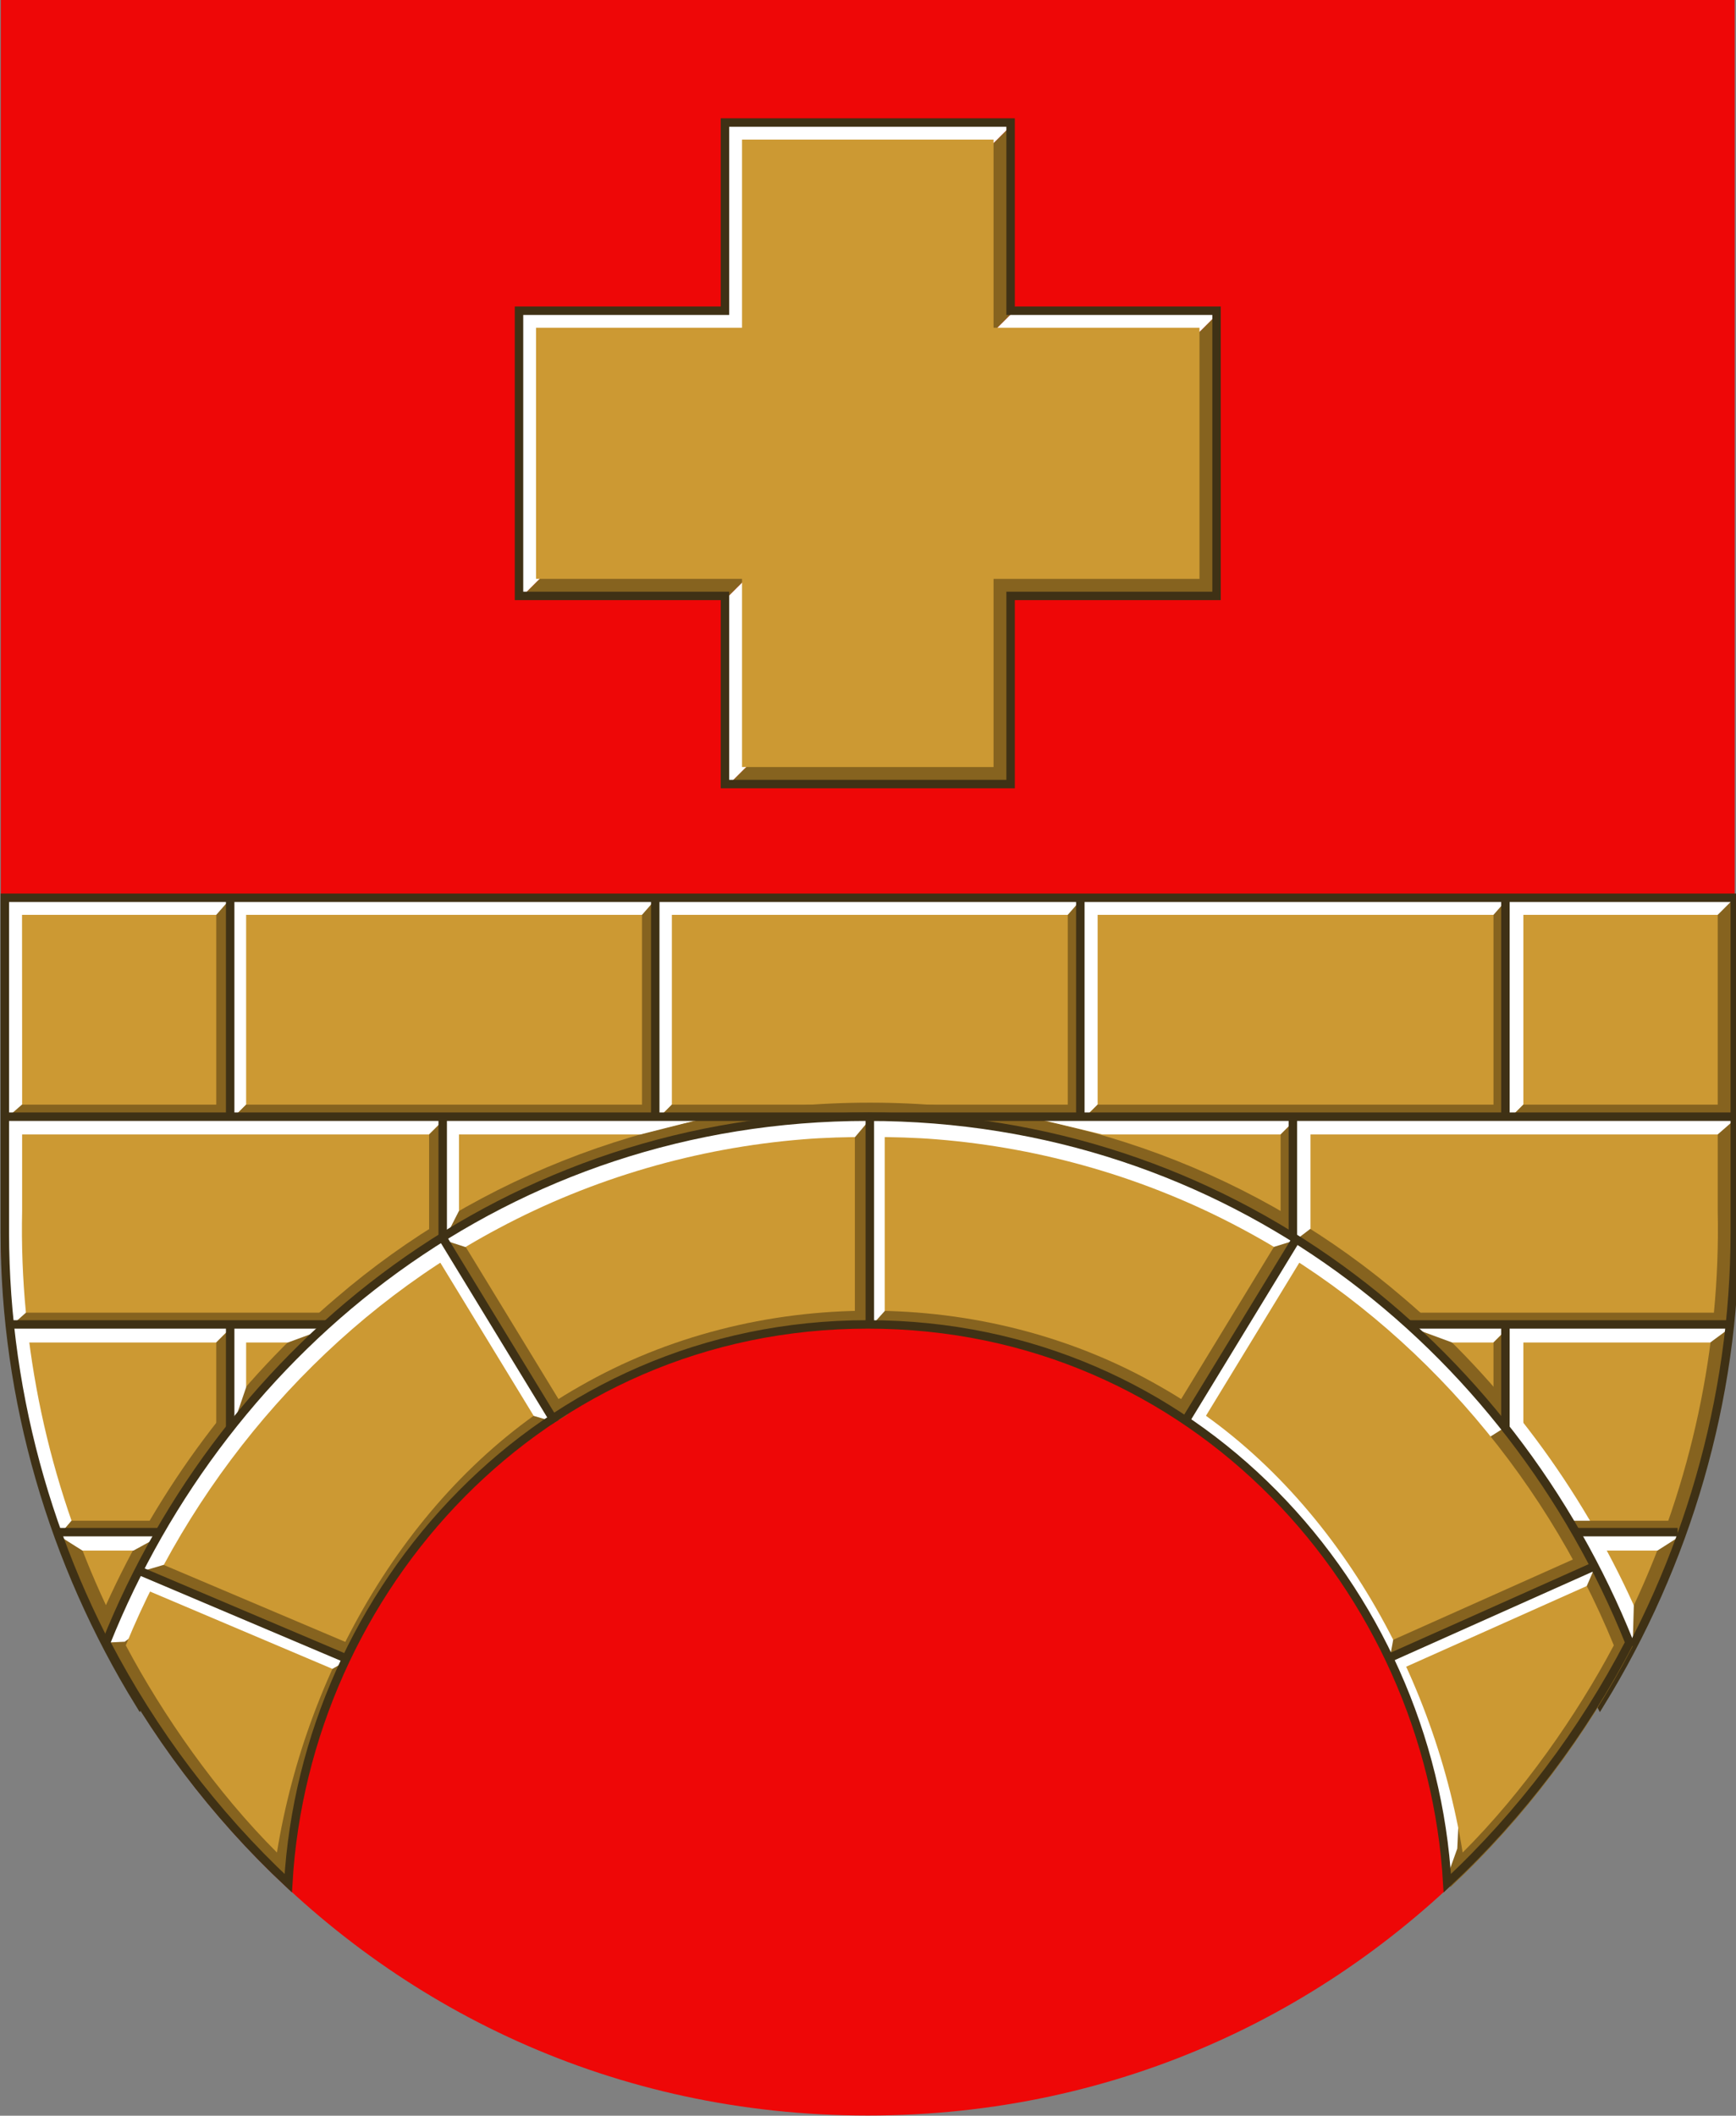 <?xml version="1.0" encoding="UTF-8" standalone="no"?>
<svg xmlns:dc="http://purl.org/dc/elements/1.1/" xmlns:cc="http://creativecommons.org/ns#" xmlns:rdf="http://www.w3.org/1999/02/22-rdf-syntax-ns#" xmlns:svg="http://www.w3.org/2000/svg" xmlns="http://www.w3.org/2000/svg" xmlns:sodipodi="http://sodipodi.sourceforge.net/DTD/sodipodi-0.dtd" xmlns:inkscape="http://www.inkscape.org/namespaces/inkscape" width="410.431" height="500" viewBox="0 0 108.593 132.292" version="1.1" id="svg8" sodipodi:docname="hattula.svg" inkscape:version="1.0 (4035a4fb49, 2020-05-01)">
  <rect x="0" y="0" width="108.593" height="132.292" fill="#808080" stroke="none"/>
  <defs id="defs2"></defs>
  <g inkscape:label="Шар 1" inkscape:groupmode="layer" id="layer1" transform="translate(-26.094,-43.162)">
    <g id="g1511" transform="matrix(1.008,0,0,1.006,-0.214,-0.262)" style="stroke-width:0.993">
      <path style="font-variation-settings:normal;opacity:1;vector-effect:none;fill:#ee0707;fill-opacity:1;fill-rule:evenodd;stroke:none;stroke-width:0.525;stroke-linecap:butt;stroke-linejoin:miter;stroke-miterlimit:4;stroke-dasharray:none;stroke-dashoffset:0;stroke-opacity:1;marker:none;marker-start:none;marker-mid:none;marker-end:none;stop-color:#000000;stop-opacity:1" d="m 133.751,43.162 v 76.464 c 0,28.424 -22.268,55.031 -53.8,55.031 -31.533,0 -53.8,-26.607 -53.8,-55.031 V 43.162 Z" id="path861" sodipodi:nodetypes="cszscc"></path>
      <g id="g1001" style="stroke-width:0.525;stroke-miterlimit:4;stroke-dasharray:none">
        <path id="path863" style="font-variation-settings:normal;opacity:1;vector-effect:none;fill:#86631f;fill-opacity:1;fill-rule:evenodd;stroke:none;stroke-width:1.986;stroke-linecap:butt;stroke-linejoin:miter;stroke-miterlimit:4;stroke-dasharray:none;stroke-dashoffset:0;stroke-opacity:1;marker:none;marker-start:none;marker-mid:none;marker-end:none;stop-color:#000000;stop-opacity:1" d="m 335.676,191.934 -4,4 -107.305,103.199 -4,4 h 48.309 l 4,-4 58.996,-58.996 4,-4 z m 48.307,44.203 -4,4 -107.303,103.199 -4,4 h 66.996 v -44.203 h 48.307 z" transform="scale(0.265)"></path>
        <path id="path894" style="font-variation-settings:normal;opacity:1;vector-effect:none;fill:#ffffff;fill-opacity:1;fill-rule:evenodd;stroke:none;stroke-width:1.986;stroke-linecap:butt;stroke-linejoin:miter;stroke-miterlimit:4;stroke-dasharray:none;stroke-dashoffset:0;stroke-opacity:1;marker:none;marker-start:none;marker-mid:none;marker-end:none;stop-color:#000000;stop-opacity:1" d="m 268.68,191.934 v 44.203 h -48.309 v 66.996 l 4,-4 107.305,-103.199 4,-4 z m 66.996,44.203 -4,4 -58.996,58.996 -4,4 v 44.203 l 4,-4 107.303,-103.199 4,-4 z" transform="scale(0.265)"></path>
        <path d="M 72.147,51.841 V 63.536 H 59.365 v 15.609 H 72.147 V 90.841 H 87.756 V 79.146 H 100.537 V 63.536 H 87.756 V 51.841 Z" style="font-variation-settings:normal;opacity:1;vector-effect:none;fill:#cc9933;fill-opacity:1;fill-rule:evenodd;stroke:none;stroke-width:0.525;stroke-linecap:butt;stroke-linejoin:miter;stroke-miterlimit:4;stroke-dasharray:none;stroke-dashoffset:0;stroke-opacity:1;marker:none;marker-start:none;marker-mid:none;marker-end:none;stop-color:#000000;stop-opacity:1" id="path877" sodipodi:nodetypes="ccccccccccccc"></path>
        <path d="M 71.088,50.782 V 62.478 H 58.307 V 80.204 H 71.088 V 91.899 H 88.814 V 80.204 H 101.595 V 62.478 H 88.814 V 50.782 Z" style="font-variation-settings:normal;opacity:1;vector-effect:none;fill:none;fill-opacity:1;fill-rule:evenodd;stroke:#3f3115;stroke-width:0.525;stroke-linecap:butt;stroke-linejoin:miter;stroke-miterlimit:4;stroke-dasharray:none;stroke-dashoffset:0;stroke-opacity:1;marker:none;marker-start:none;marker-mid:none;marker-end:none;stop-color:#000000;stop-opacity:1" id="path863-0"></path>
      </g>
      <g id="g1298" style="stroke-width:0.525;stroke-miterlimit:4;stroke-dasharray:none">
        <path id="path1011" style="font-variation-settings:normal;opacity:1;vector-effect:none;fill:#86631f;fill-opacity:1;fill-rule:evenodd;stroke:none;stroke-width:1.986;stroke-linecap:butt;stroke-linejoin:miter;stroke-miterlimit:4;stroke-dasharray:none;stroke-dashoffset:0;stroke-opacity:1;marker:none;marker-start:none;marker-mid:none;marker-end:none;stop-color:#000000;stop-opacity:1" d="m 99.617,373.463 v 78.465 c -10e-7,39.306 11.321,77.682 31.516,110.518 31.215,-61.32 93.274,-106.422 171.045,-106.422 77.771,0 139.829,45.102 171.045,106.422 20.194,-32.836 31.516,-71.212 31.516,-110.518 v -78.465 z" transform="scale(0.265)"></path>
        <path sodipodi:nodetypes="cscccccccccccccc" transform="scale(0.265)" d="m 99.617,373.463 v 78.465 c -10e-7,24.445 4.39,48.526 12.559,71.143 h 11.143 l 18.143,-68.691 124.494,-50.373 234.781,-26.541 4.002,-4.002 z m 381.475,69.594 -29.363,31.217 v 54.641 c 8.236,10.438 15.456,21.67 21.494,33.531 2.705,-4.399 5.222,-8.913 7.604,-13.5 l 0.266,-9.518 z" style="font-variation-settings:normal;opacity:1;vector-effect:none;fill:#ffffff;fill-opacity:1;fill-rule:evenodd;stroke:none;stroke-width:1.986;stroke-linecap:butt;stroke-linejoin:miter;stroke-miterlimit:4;stroke-dasharray:none;stroke-dashoffset:0;stroke-opacity:1;marker:none;marker-start:none;marker-mid:none;marker-end:none;stop-color:#000000;stop-opacity:1" id="path1315"></path>
        <path transform="scale(0.265)" d="m 103.645,377.465 c 0.022,23.155 0.033,46.31 0.021,69.465 -0.677,31.797 6.165,63.66 19.625,92.451 12.446,-27.574 30.863,-52.484 53.93,-72.082 33.372,-28.721 76.956,-45.785 124.961,-45.785 48.005,0 91.589,17.064 124.961,45.785 23.08,19.609 41.503,44.536 53.949,72.129 13.474,-28.804 20.326,-60.684 19.648,-92.498 -0.011,-23.155 -0.002,-46.31 -0.004,-69.465 z" style="font-variation-settings:normal;opacity:1;vector-effect:none;fill:#cc9933;fill-opacity:1;fill-rule:evenodd;stroke:none;stroke-width:1.986;stroke-linecap:butt;stroke-linejoin:miter;stroke-miterlimit:4;stroke-dasharray:none;stroke-dashoffset:0;stroke-opacity:1;marker:none;marker-start:none;marker-mid:none;marker-end:none;stop-color:#000000;stop-opacity:1" id="path1300"></path>
        <path sodipodi:nodetypes="cccccccccccccccccccccccccccccccccccccccccccccccccccccccccccccccccccccccccccccccccccc" transform="scale(0.265)" d="m 152.627,373.465 v 52.012 l 3.5,-3.498 v -48.514 z m 0,52.012 H 99.619 l 4.002,3.5 h 95.357 l 3.498,-3.5 z m 204.011,3.5 h 41.741 l 3.5,-3.498 v -0.002 h -49.852 -9.925 z m -94.385,-3.5 h -9.925 l -49.852,4e-5 v 28.285 l 3.5,-6.88 v -17.906 h 42.46 z m -9.925,4e-5 3.498,-3.498 v -48.514 h -3.498 z m 99.699,0 3.5,-3.498 v -48.514 h -3.5 z m 53.35,25.604 V 428.977 l 95.346,-2e-5 4.015,-3.501 -102.859,0.003 v 28.281 z m 46.352,-77.616 v 52.012 l 3.498,-3.498 v -48.514 z m -351.098,100.809 4.721,3.498 h 43.777 l 3.498,-3.498 z m 51.996,0 v 24.273 l 3.5,-10.264 v -10.512 h 9.781 l 9.49,-3.498 z m 285.932,3.498 h 9.669 l 3.5,-3.498 h -22.662 z m 13.169,-3.498 v 48.797 l 3.498,-3.498 v -41.803 h 43.764 l 4.732,-3.496 z m 0,48.797 v 0.004 h 0.42 v 3.498 h 34.475 l 5.491,-3.501 z m -339.488,0 5.543,3.502 h 11.961 l 6.4,-3.502 z" style="color:#000000;font-style:normal;font-variant:normal;font-weight:normal;font-stretch:normal;font-size:medium;line-height:normal;font-family:sans-serif;font-variant-ligatures:normal;font-variant-position:normal;font-variant-caps:normal;font-variant-numeric:normal;font-variant-alternates:normal;font-variant-east-asian:normal;font-feature-settings:normal;font-variation-settings:normal;text-indent:0;text-align:start;text-decoration:none;text-decoration-line:none;text-decoration-style:solid;text-decoration-color:#000000;letter-spacing:normal;word-spacing:normal;text-transform:none;writing-mode:lr-tb;direction:ltr;text-orientation:mixed;dominant-baseline:auto;baseline-shift:baseline;text-anchor:start;white-space:normal;shape-padding:0;shape-margin:0;inline-size:0;clip-rule:nonzero;display:inline;overflow:visible;visibility:visible;opacity:1;isolation:auto;mix-blend-mode:normal;color-interpolation:sRGB;color-interpolation-filters:linearRGB;solid-color:#000000;solid-opacity:1;vector-effect:none;fill:#ffffff;fill-opacity:1;fill-rule:evenodd;stroke:none;stroke-width:1.986;stroke-linecap:butt;stroke-linejoin:miter;stroke-miterlimit:4;stroke-dasharray:none;stroke-dashoffset:0;stroke-opacity:1;marker:none;color-rendering:auto;image-rendering:auto;shape-rendering:auto;text-rendering:auto;enable-background:accumulate;stop-color:#000000;stop-opacity:1" id="path1340"></path>
        <path sodipodi:nodetypes="cccccccccccccccccccccccccccccccccccccccccccccccccccccccccccccccccccccccccccc" transform="scale(0.265)" d="m 149.129,377.467 v 44.511 h -45.507 l -4.002,3.498 h 53.008 v -52.012 z m 3.498,48.009 h 49.85 49.852 v -52.012 l -3.5,4.002 v 44.511 h -92.701 z m 99.701,0 h 49.85 49.85 v -52.012 l -3.498,4.002 v 44.511 h -46.352 -46.352 z m 99.699,0 h 49.852 49.85 v -52.012 l -3.5,4.002 v 44.511 h -92.701 z m 99.701,0 h 53.008 v -3.498 h -49.51 z m -49.85,0 -3.5,3.5 v 45.295 h 3.5 z m 0,48.795 v 0.002 h 49.85 51.008 v -3.5 h -97.359 z m 49.85,0.002 -3.5,3.498 v 45.299 h 3.5 z m 0,48.797 h 38.859 v -3.498 h -35.361 z m -249.252,-97.594 -3.498,3.5 v 41.797 h -94.418 l -3.93,3.5 h 51.996 48.781 v -0.002 h 1.068 z m -49.85,48.797 -3.498,3.498 v 41.803 H 115.218 l -2.978,3.496 h 40.387 z" style="color:#000000;font-style:normal;font-variant:normal;font-weight:normal;font-stretch:normal;font-size:medium;line-height:normal;font-family:sans-serif;font-variant-ligatures:normal;font-variant-position:normal;font-variant-caps:normal;font-variant-numeric:normal;font-variant-alternates:normal;font-variant-east-asian:normal;font-feature-settings:normal;font-variation-settings:normal;text-indent:0;text-align:start;text-decoration:none;text-decoration-line:none;text-decoration-style:solid;text-decoration-color:#000000;letter-spacing:normal;word-spacing:normal;text-transform:none;writing-mode:lr-tb;direction:ltr;text-orientation:mixed;dominant-baseline:auto;baseline-shift:baseline;text-anchor:start;white-space:normal;shape-padding:0;shape-margin:0;inline-size:0;clip-rule:nonzero;display:inline;overflow:visible;visibility:visible;opacity:1;isolation:auto;mix-blend-mode:normal;color-interpolation:sRGB;color-interpolation-filters:linearRGB;solid-color:#000000;solid-opacity:1;vector-effect:none;fill:#86631f;fill-opacity:1;fill-rule:evenodd;stroke:none;stroke-width:1.986;stroke-linecap:butt;stroke-linejoin:miter;stroke-miterlimit:4;stroke-dasharray:none;stroke-dashoffset:0;stroke-opacity:1;marker:none;color-rendering:auto;image-rendering:auto;shape-rendering:auto;text-rendering:auto;enable-background:accumulate;stop-color:#000000;stop-opacity:1" id="path1447"></path>
        <path transform="scale(0.265)" d="m 451.729,523.074 v -0.004 h -3.5 v 0.004 z" style="color:#000000;font-style:normal;font-variant:normal;font-weight:normal;font-stretch:normal;font-size:medium;line-height:normal;font-family:sans-serif;font-variant-ligatures:normal;font-variant-position:normal;font-variant-caps:normal;font-variant-numeric:normal;font-variant-alternates:normal;font-variant-east-asian:normal;font-feature-settings:normal;font-variation-settings:normal;text-indent:0;text-align:start;text-decoration:none;text-decoration-line:none;text-decoration-style:solid;text-decoration-color:#000000;letter-spacing:normal;word-spacing:normal;text-transform:none;writing-mode:lr-tb;direction:ltr;text-orientation:mixed;dominant-baseline:auto;baseline-shift:baseline;text-anchor:start;white-space:normal;shape-padding:0;shape-margin:0;inline-size:0;clip-rule:nonzero;display:inline;overflow:visible;visibility:visible;opacity:0.477;isolation:auto;mix-blend-mode:normal;color-interpolation:sRGB;color-interpolation-filters:linearRGB;solid-color:#000000;solid-opacity:1;vector-effect:none;fill:#000000;fill-opacity:1;fill-rule:evenodd;stroke:none;stroke-width:1.986;stroke-linecap:butt;stroke-linejoin:miter;stroke-miterlimit:4;stroke-dasharray:none;stroke-dashoffset:0;stroke-opacity:1;marker:none;color-rendering:auto;image-rendering:auto;shape-rendering:auto;text-rendering:auto;enable-background:accumulate;stop-color:#000000;stop-opacity:1" id="path1445"></path>
        <path d="m 40.383,125.485 v 12.911 m 79.137,0 V 125.485 M 53.572,112.574 v 12.911 m 52.758,0 V 112.574 M 40.383,98.812 v 13.762 m 79.137,0 V 98.812 m -52.758,0 v 13.762 m 26.379,0 V 98.812 m 37.065,39.584 h -10.575 m -79.358,0 H 29.697 M 133.277,125.485 h -26.663 m -53.325,0 H 26.626 M 133.545,112.574 H 79.951 26.357" style="font-variation-settings:normal;opacity:1;vector-effect:none;fill:none;fill-opacity:1;fill-rule:evenodd;stroke:#3f3115;stroke-width:0.525;stroke-linecap:butt;stroke-linejoin:miter;stroke-miterlimit:4;stroke-dasharray:none;stroke-dashoffset:0;stroke-opacity:1;marker:none;marker-start:none;marker-mid:none;marker-end:none;stop-color:#000000;stop-opacity:1" id="path1130"></path>
        <path transform="scale(0.265)" d="m 99.617,373.463 v 78.465 c -10e-7,39.306 11.321,77.682 31.516,110.518 31.215,-61.32 93.274,-106.422 171.045,-106.422 77.771,0 139.829,45.102 171.045,106.422 20.194,-32.836 31.516,-71.212 31.516,-110.518 v -78.465 z" style="font-variation-settings:normal;opacity:1;vector-effect:none;fill:none;fill-opacity:1;fill-rule:evenodd;stroke:#3f3115;stroke-width:1.986;stroke-linecap:butt;stroke-linejoin:miter;stroke-miterlimit:4;stroke-dasharray:none;stroke-dashoffset:0;stroke-opacity:1;marker:none;marker-start:none;marker-mid:none;marker-end:none;stop-color:#000000;stop-opacity:1" id="path1467"></path>
      </g>
      <g id="g1149" style="stroke-width:0.525;stroke-miterlimit:4;stroke-dasharray:none">
        <path transform="scale(0.265)" id="path1005" style="font-variation-settings:normal;opacity:1;vector-effect:none;fill:#86631f;fill-opacity:1;fill-rule:evenodd;stroke:none;stroke-width:1.986;stroke-linecap:butt;stroke-linejoin:miter;stroke-miterlimit:4;stroke-dasharray:none;stroke-dashoffset:0;stroke-opacity:1;marker:none;marker-start:none;marker-mid:none;marker-end:none;stop-color:#000000;stop-opacity:1" d="m 302.178,425.476 c -84.702,0 -150.772,53.854 -178.65,123.538 10.944,21.073 25.372,40.279 42.729,56.537 3.99,-68.85 59.083,-131.277 135.922,-131.277 76.839,0 131.932,62.427 135.922,131.277 17.357,-16.258 31.782,-35.466 42.727,-56.539 C 452.947,479.329 386.878,425.476 302.178,425.476 Z" sodipodi:nodetypes="sccsccs"></path>
        <path sodipodi:nodetypes="sccccccccccccsccs" transform="matrix(0.262,0,0,0.263,26.151,43.162)" d="m 205,263.936 c -85.393,0 -152.004,54.179 -180.109,124.285 l 4.453,-0.217 114.104,-84.09 143.541,1.986 -5.67,25.924 -1.943,3.408 c 36.666,24.325 60.096,65.784 62.656,109.867 l 2.939,-8.201 4.509,-95.277 6.372,-4.008 c -5.294,-6.717 -11.018,-13.101 -17.141,-19.1 0.003,5e-4 0.005,0.001 0.008,0.002 -0.309,-0.303 -0.628,-0.597 -0.939,-0.898 -0.472,-0.457 -0.941,-0.917 -1.418,-1.369 h -0.012 C 302.659,284.32 257.366,263.936 205,263.936 Z" style="font-variation-settings:normal;opacity:1;vector-effect:none;fill:#ffffff;fill-opacity:1;fill-rule:evenodd;stroke:none;stroke-width:2;stroke-linecap:butt;stroke-linejoin:miter;stroke-miterlimit:4;stroke-dasharray:none;stroke-dashoffset:0;stroke-opacity:1;marker:none;marker-start:none;marker-mid:none;marker-end:none;stop-color:#000000;stop-opacity:1" id="path1194"></path>
        <path sodipodi:nodetypes="ccccczccccczc" transform="scale(0.265)" d="m 370.064,488.029 c 38.843,21.938 63.97,65.925 70.948,109.369 14.201,-14.196 26.701,-32.19 35.399,-48.599 -16.768,-41.115 -47.882,-76.842 -87.326,-97.818 -21.991,-11.76 -46.429,-18.865 -71.281,-20.867 -5.011,-0.408 -10.315,-0.547 -15.627,-0.547 -5.312,-1e-5 -10.616,0.139 -15.627,0.547 -24.852,2.002 -49.29,9.107 -71.281,20.867 -39.444,20.976 -70.558,56.704 -87.326,97.818 8.699,16.409 21.199,34.404 35.399,48.599 6.978,-43.444 32.106,-87.431 70.948,-109.369 20.557,-11.834 44.223,-17.719 67.887,-17.719 23.664,-10e-6 47.329,5.885 67.887,17.719 z" style="font-variation-settings:normal;opacity:1;vector-effect:none;fill:#cc9933;fill-opacity:1;fill-rule:evenodd;stroke:none;stroke-width:1.986;stroke-linecap:butt;stroke-linejoin:miter;stroke-miterlimit:4;stroke-dasharray:none;stroke-dashoffset:0;stroke-opacity:1;marker:none;marker-start:none;marker-mid:none;marker-end:none;stop-color:#000000;stop-opacity:1" id="path1157"></path>
        <path sodipodi:nodetypes="ccccccccccccccccccccccccc" transform="scale(0.265)" d="m 302.178,425.477 v 48.797 l 3.5,-3.895 v -44.902 z m 99.701,28.283 -26,42.707 2.99,1.82 26,-42.707 z m -199.402,0.002 -2.99,1.82 23.985,39.396 5.005,1.489 z m 269.654,76.365 -48.162,21.557 1.43,3.195 44.677,-19.997 z m -340.607,1.361 -1.367,3.221 46.171,19.605 3.837,-2.172 z" style="color:#000000;font-style:normal;font-variant:normal;font-weight:normal;font-stretch:normal;font-size:medium;line-height:normal;font-family:sans-serif;font-variant-ligatures:normal;font-variant-position:normal;font-variant-caps:normal;font-variant-numeric:normal;font-variant-alternates:normal;font-variant-east-asian:normal;font-feature-settings:normal;font-variation-settings:normal;text-indent:0;text-align:start;text-decoration:none;text-decoration-line:none;text-decoration-style:solid;text-decoration-color:#000000;letter-spacing:normal;word-spacing:normal;text-transform:none;writing-mode:lr-tb;direction:ltr;text-orientation:mixed;dominant-baseline:auto;baseline-shift:baseline;text-anchor:start;white-space:normal;shape-padding:0;shape-margin:0;inline-size:0;clip-rule:nonzero;display:inline;overflow:visible;visibility:visible;opacity:1;isolation:auto;mix-blend-mode:normal;color-interpolation:sRGB;color-interpolation-filters:linearRGB;solid-color:#000000;solid-opacity:1;vector-effect:none;fill:#ffffff;fill-opacity:1;fill-rule:evenodd;stroke:none;stroke-width:1.986;stroke-linecap:butt;stroke-linejoin:miter;stroke-miterlimit:4;stroke-dasharray:none;stroke-dashoffset:0;stroke-opacity:1;marker:none;color-rendering:auto;image-rendering:auto;shape-rendering:auto;text-rendering:auto;enable-background:accumulate;stop-color:#000000;stop-opacity:1" id="path1218"></path>
        <path sodipodi:nodetypes="ccccccccccccccccccccccccc" transform="scale(0.265)" d="m 298.678,429.632 v 44.641 h 3.5 v -48.797 z m 98.137,25.713 -23.926,39.301 2.99,1.82 26,-42.707 z m -194.338,-1.584 26,42.705 2.99,-1.82 -23.885,-39.231 z m 268.225,73.17 -45.955,20.569 -0.777,4.183 48.162,-21.557 z m -339.178,4.557 48.641,20.654 1.367,-3.221 -44.728,-18.993 z" style="color:#000000;font-style:normal;font-variant:normal;font-weight:normal;font-stretch:normal;font-size:medium;line-height:normal;font-family:sans-serif;font-variant-ligatures:normal;font-variant-position:normal;font-variant-caps:normal;font-variant-numeric:normal;font-variant-alternates:normal;font-variant-east-asian:normal;font-feature-settings:normal;font-variation-settings:normal;text-indent:0;text-align:start;text-decoration:none;text-decoration-line:none;text-decoration-style:solid;text-decoration-color:#000000;letter-spacing:normal;word-spacing:normal;text-transform:none;writing-mode:lr-tb;direction:ltr;text-orientation:mixed;dominant-baseline:auto;baseline-shift:baseline;text-anchor:start;white-space:normal;shape-padding:0;shape-margin:0;inline-size:0;clip-rule:nonzero;display:inline;overflow:visible;visibility:visible;opacity:1;isolation:auto;mix-blend-mode:normal;color-interpolation:sRGB;color-interpolation-filters:linearRGB;solid-color:#000000;solid-opacity:1;vector-effect:none;fill:#86631f;fill-opacity:1;fill-rule:evenodd;stroke:none;stroke-width:1.986;stroke-linecap:butt;stroke-linejoin:miter;stroke-miterlimit:4;stroke-dasharray:none;stroke-dashoffset:0;stroke-opacity:1;marker:none;color-rendering:auto;image-rendering:auto;shape-rendering:auto;text-rendering:auto;enable-background:accumulate;stop-color:#000000;stop-opacity:1" id="path1238"></path>
        <path id="path1141" style="font-variation-settings:normal;opacity:1;vector-effect:none;fill:none;fill-opacity:1;fill-rule:evenodd;stroke:#3f3115;stroke-width:1.986;stroke-linecap:butt;stroke-linejoin:miter;stroke-miterlimit:4;stroke-dasharray:none;stroke-dashoffset:0;stroke-opacity:1;marker:none;marker-start:none;marker-mid:none;marker-end:none;stop-color:#000000;stop-opacity:1" transform="scale(0.265)" d="m 423.969,551.684 48.162,-21.557 m -340.607,1.361 48.641,20.654 m 22.312,-98.381 26,42.706 m 147.402,0 26,-42.707 m -99.701,-28.284 v 48.797"></path>
        <path id="path1005-3" style="font-variation-settings:normal;opacity:1;vector-effect:none;fill:none;fill-opacity:1;fill-rule:evenodd;stroke:#3f3115;stroke-width:0.525;stroke-linecap:butt;stroke-linejoin:miter;stroke-miterlimit:4;stroke-dasharray:none;stroke-dashoffset:0;stroke-opacity:1;marker:none;marker-start:none;marker-mid:none;marker-end:none;stop-color:#000000;stop-opacity:1" d="m 79.951,112.574 c -22.411,0 -39.892,14.249 -47.268,32.686 2.896,5.576 6.713,10.657 11.305,14.959 1.056,-18.217 15.632,-34.734 35.963,-34.734 20.33,0 34.907,16.517 35.963,34.734 4.592,-4.302 8.409,-9.384 11.305,-14.959 -7.376,-18.437 -24.857,-32.685 -47.267,-32.685 z" sodipodi:nodetypes="sccsccs"></path>
      </g>
    </g>
  </g>
</svg>
